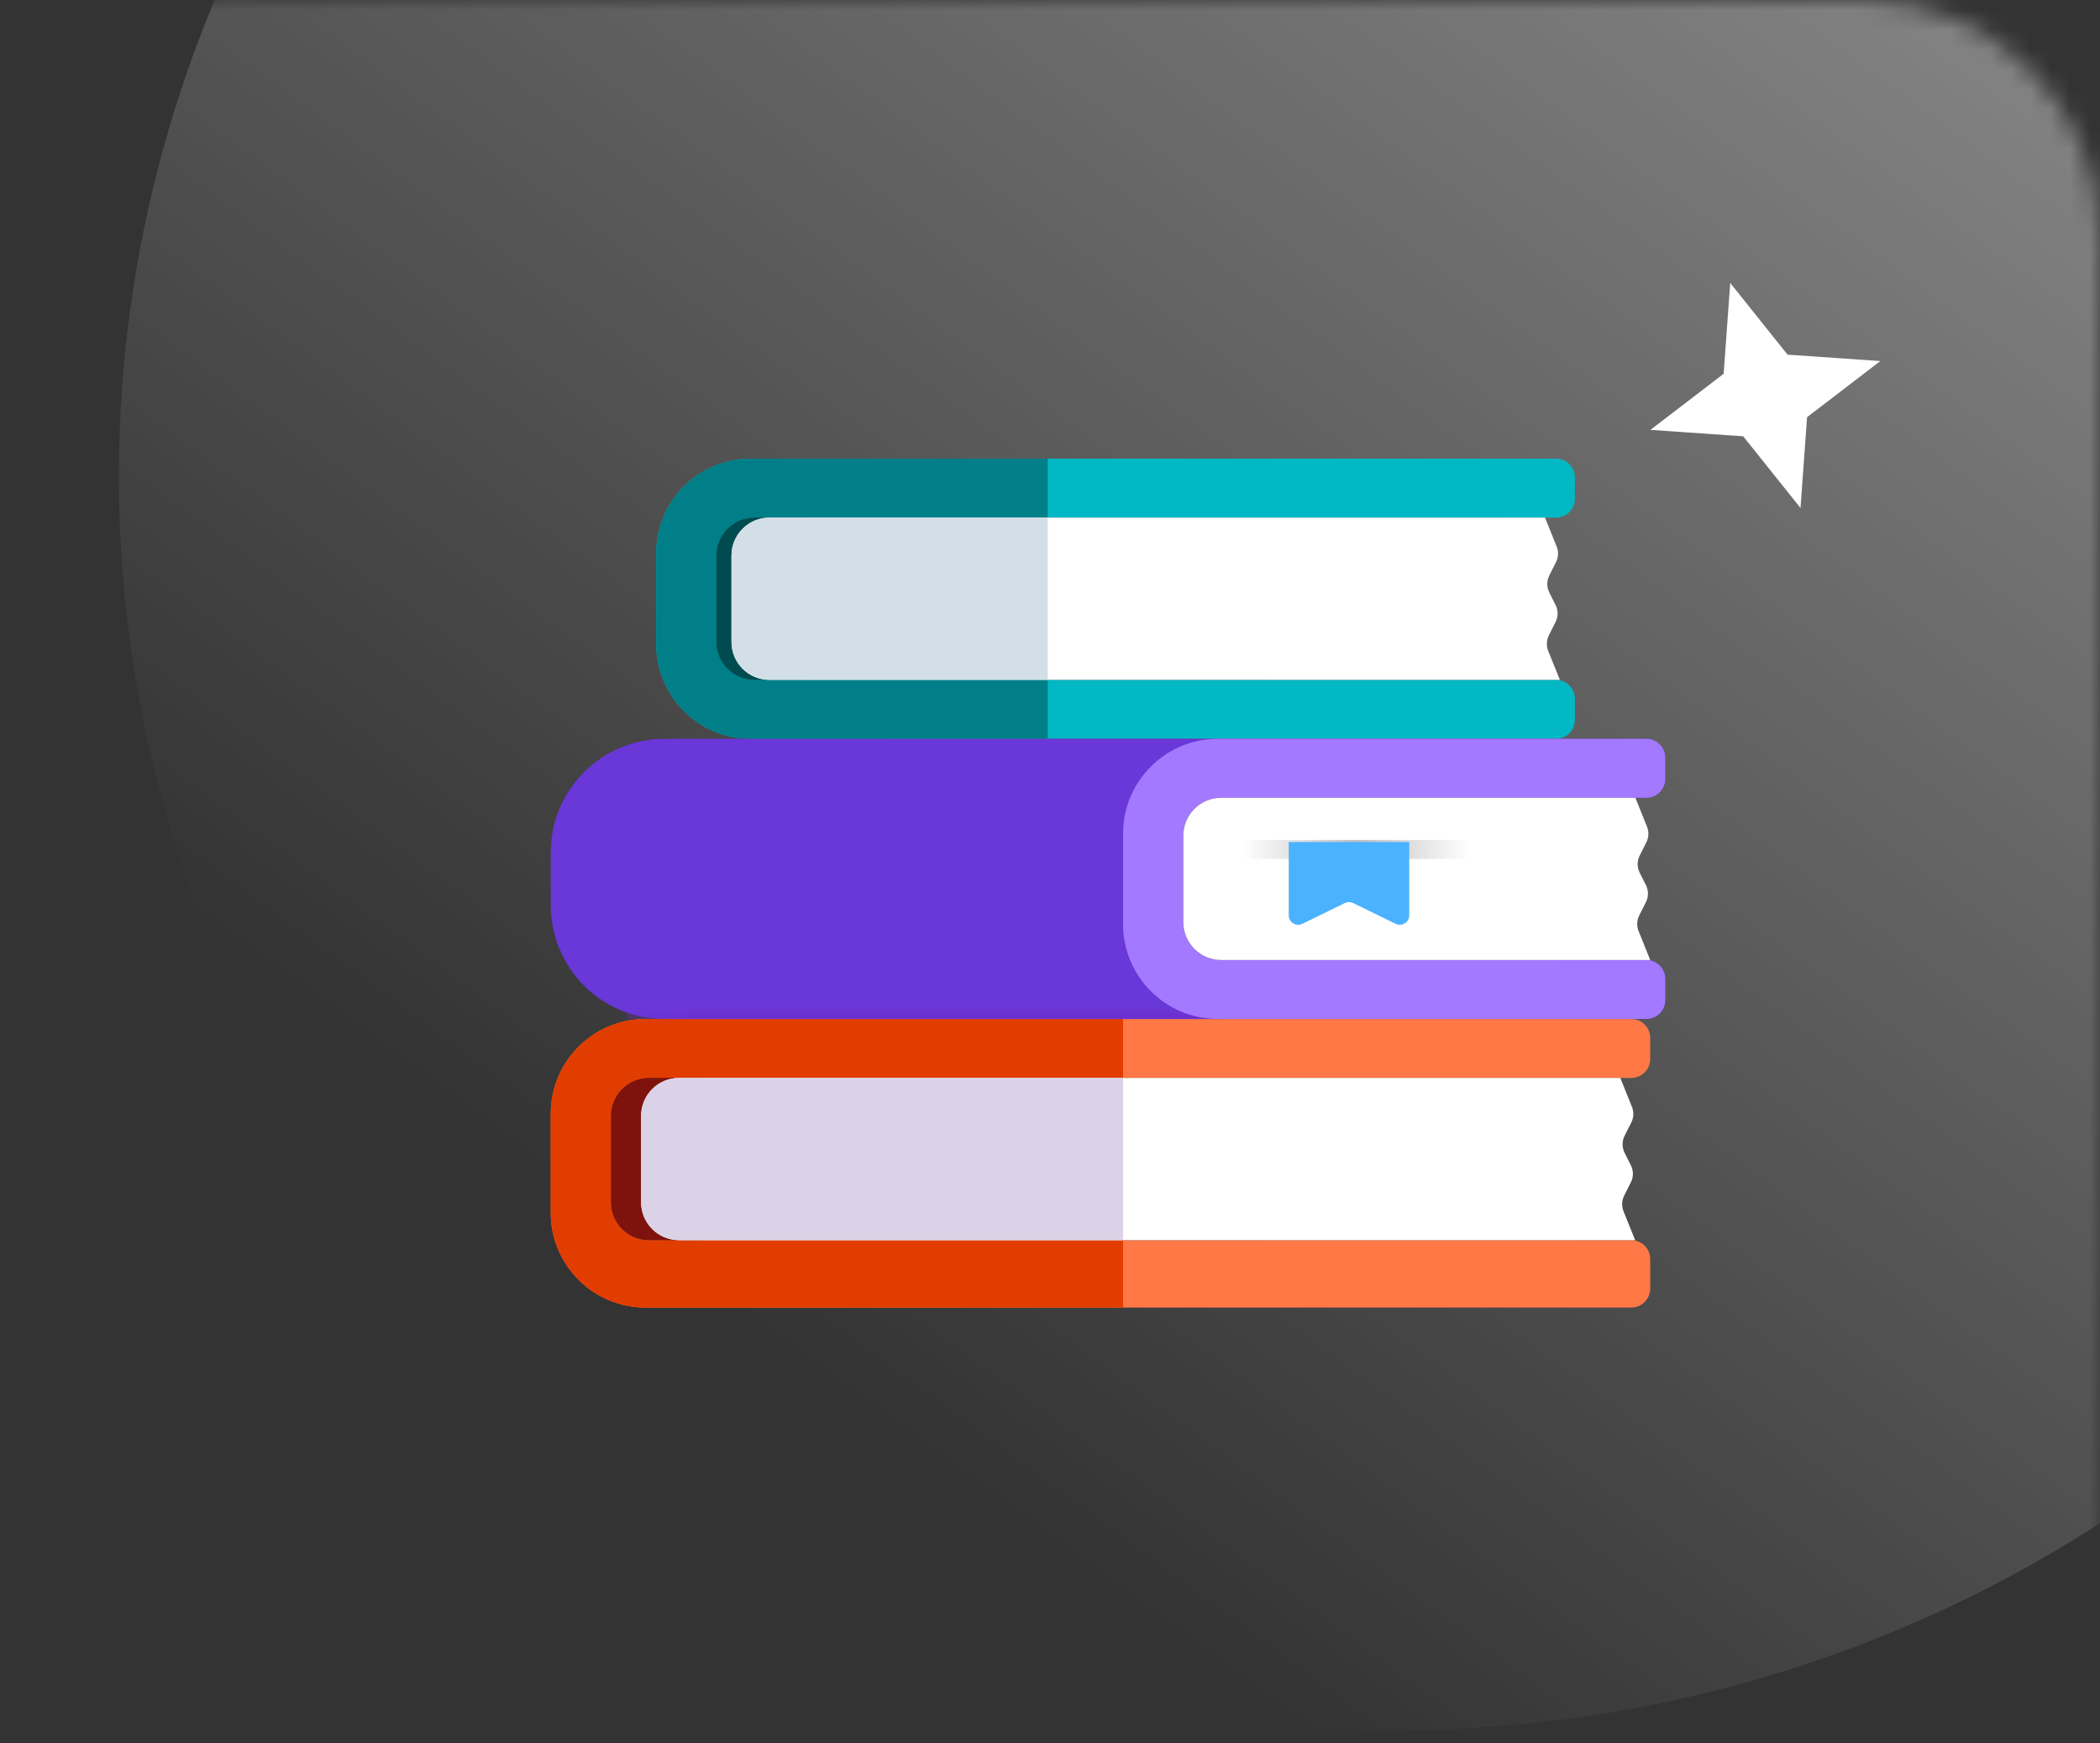 <svg width="106" height="88" viewBox="0 0 106 88" fill="none" xmlns="http://www.w3.org/2000/svg">
<rect x="0" y="0" width="106" height="88" fill="#333333" stroke="none"/>
<mask id="mask0_17_14015" style="mask-type:alpha" maskUnits="userSpaceOnUse" x="0" y="0" width="106" height="88">
<path d="M0 0H94C100.627 0 106 5.373 106 12V88H0V0Z" fill="url(#paint0_linear_17_14015)"/>
</mask>
<g mask="url(#mask0_17_14015)">
<ellipse cx="70.5" cy="24.041" rx="64.5" ry="63.292" fill="url(#paint1_linear_17_14015)"/>
</g>
<path d="M27.8 56.219C27.8 53.576 29.942 51.434 32.584 51.434H82.34C82.868 51.434 83.297 51.862 83.297 52.391V53.454C83.297 53.983 82.868 54.411 82.34 54.411H32.755C31.698 54.411 30.841 55.268 30.841 56.325V60.684C30.841 61.742 31.698 62.598 32.755 62.598H82.34C82.868 62.598 83.297 63.027 83.297 63.555V65.043C83.297 65.571 82.868 66 82.34 66H32.584C29.942 66 27.8 63.858 27.8 61.215V56.219Z" fill="#FF7846"/>
<path d="M27.8 56.219C27.8 53.576 29.942 51.434 32.584 51.434H56.689V54.411H32.755C31.698 54.411 30.841 55.268 30.841 56.325V60.684C30.841 61.742 31.698 62.598 32.755 62.598H56.689V66H32.584C29.942 66 27.8 63.858 27.8 61.215V56.219Z" fill="#E23D00"/>
<path d="M30.841 56.325C30.841 55.268 31.698 54.411 32.755 54.411H35.402V62.598H32.755C31.698 62.598 30.841 61.741 30.841 60.684V56.325Z" fill="#7E130D"/>
<path d="M32.361 56.325C32.361 55.268 33.218 54.411 34.275 54.411H81.788L82.375 55.871C82.478 56.126 82.466 56.413 82.342 56.658L82.004 57.33C81.868 57.601 81.868 57.92 82.004 58.191L82.32 58.819C82.457 59.09 82.457 59.408 82.32 59.679L81.982 60.351C81.859 60.597 81.847 60.884 81.949 61.139L82.537 62.598H34.275C33.218 62.598 32.361 61.741 32.361 60.684V56.325Z" fill="white"/>
<path d="M32.361 56.325C32.361 55.268 33.218 54.411 34.275 54.411H56.689V62.598H34.275C33.218 62.598 32.361 61.741 32.361 60.684V56.325Z" fill="#DCD2E7"/>
<path d="M33.121 27.936C33.121 25.294 35.263 23.151 37.906 23.151H78.538C79.067 23.151 79.495 23.58 79.495 24.108V25.172C79.495 25.7 79.067 26.128 78.538 26.128H38.076C37.019 26.128 36.162 26.985 36.162 28.042V32.402C36.162 33.459 37.019 34.316 38.076 34.316H78.538C79.067 34.316 79.495 34.744 79.495 35.273V36.336C79.495 36.864 79.067 37.293 78.538 37.293H37.906C35.263 37.293 33.121 35.151 33.121 32.508V27.936Z" fill="#03B8C5"/>
<path d="M33.121 27.936C33.121 25.294 35.263 23.151 37.906 23.151H52.887V26.128H38.076C37.019 26.128 36.162 26.985 36.162 28.042V32.402C36.162 33.459 37.019 34.316 38.076 34.316H52.887V37.293H37.906C35.263 37.293 33.121 35.151 33.121 32.508V27.936Z" fill="#007F88"/>
<path d="M36.162 28.042C36.162 26.985 37.019 26.128 38.076 26.128H40.724V34.316H38.076C37.019 34.316 36.162 33.459 36.162 32.402V28.042Z" fill="#004B50"/>
<path d="M36.923 28.042C36.923 26.985 37.78 26.128 38.837 26.128H77.987L78.574 27.588C78.677 27.843 78.665 28.13 78.541 28.375L78.203 29.048C78.067 29.318 78.067 29.637 78.203 29.908L78.519 30.536C78.656 30.807 78.656 31.126 78.519 31.396L78.181 32.069C78.058 32.314 78.046 32.601 78.148 32.856L78.736 34.316H38.837C37.78 34.316 36.923 33.459 36.923 32.402V28.042Z" fill="white"/>
<path d="M36.923 28.042C36.923 26.985 37.78 26.128 38.837 26.128H52.888V34.316H38.837C37.78 34.316 36.923 33.459 36.923 32.402V28.042Z" fill="#D2DFE7"/>
<path d="M27.8 43.034C27.8 39.863 30.37 37.292 33.541 37.292H83.1C83.629 37.292 84.057 37.721 84.057 38.249V39.313C84.057 39.841 83.629 40.27 83.1 40.27H58.603C57.546 40.27 56.689 41.127 56.689 42.184V46.543C56.689 47.6 57.546 48.457 58.603 48.457H83.1C83.629 48.457 84.057 48.885 84.057 49.414V50.477C84.057 51.005 83.629 51.434 83.1 51.434H33.541C30.37 51.434 27.8 48.863 27.8 45.692V43.034Z" fill="#6A37D8"/>
<rect x="31.601" y="50.69" width="30.409" height="0.744" fill="url(#paint2_linear_17_14015)"/>
<rect x="34.642" y="50.69" width="27.368" height="0.744" fill="url(#paint3_linear_17_14015)"/>
<path d="M56.688 42.077C56.688 39.435 58.831 37.292 61.473 37.292H70.373H83.1C83.629 37.292 84.057 37.721 84.057 38.249V39.313C84.057 39.841 83.629 40.27 83.1 40.27H61.643C60.586 40.27 59.729 41.127 59.729 42.184V46.543C59.729 47.6 60.586 48.457 61.643 48.457H83.1C83.629 48.457 84.057 48.885 84.057 49.414V50.477C84.057 51.005 83.629 51.434 83.1 51.434H61.473C58.831 51.434 56.688 49.292 56.688 46.649V42.077Z" fill="#A379FF"/>
<path d="M59.73 42.183C59.73 41.126 60.586 40.27 61.643 40.27H82.548L83.135 41.729C83.238 41.984 83.226 42.271 83.102 42.517L82.764 43.189C82.628 43.459 82.628 43.778 82.764 44.049L83.08 44.677C83.216 44.948 83.216 45.267 83.08 45.538L82.742 46.21C82.619 46.455 82.607 46.742 82.709 46.997L83.297 48.457H61.643C60.586 48.457 59.73 47.6 59.73 46.543V42.183Z" fill="white"/>
<path d="M62.77 42.875H74.174" stroke="url(#paint4_linear_17_14015)" stroke-width="0.957"/>
<path d="M71.133 42.503H65.051V46.202C65.051 46.556 65.422 46.787 65.74 46.631L67.881 45.583C68.014 45.518 68.169 45.518 68.302 45.583L70.444 46.631C70.762 46.787 71.133 46.556 71.133 46.202V42.503Z" fill="#4BB2FF"/>
<path d="M94.91 18.225L91.214 21.058L90.883 25.642L87.99 22.023L83.307 21.698L87.004 18.866L87.335 14.282L90.228 17.901L94.91 18.225Z" fill="url(#paint5_linear_17_14015)"/>
<defs>
<linearGradient id="paint0_linear_17_14015" x1="53" y1="0" x2="53" y2="88" gradientUnits="userSpaceOnUse">
<stop stop-color="#52B5FF"/>
<stop offset="1" stop-color="#35A9FF"/>
</linearGradient>
<linearGradient id="paint1_linear_17_14015" x1="67" y1="-55" x2="-1.845" y2="38.506" gradientUnits="userSpaceOnUse">
<stop stop-color="white" stop-opacity="0.5"/>
<stop offset="1" stop-color="white" stop-opacity="0"/>
</linearGradient>
<linearGradient id="paint2_linear_17_14015" x1="47.151" y1="50.69" x2="47.151" y2="52.922" gradientUnits="userSpaceOnUse">
<stop stop-color="#6F2ACA" stop-opacity="0"/>
<stop offset="1" stop-color="#6F2BC9"/>
</linearGradient>
<linearGradient id="paint3_linear_17_14015" x1="48.637" y1="50.69" x2="48.637" y2="52.922" gradientUnits="userSpaceOnUse">
<stop stop-color="#6F2ACA" stop-opacity="0"/>
<stop offset="1" stop-color="#6F2BC9"/>
</linearGradient>
<linearGradient id="paint4_linear_17_14015" x1="62.77" y1="43.375" x2="74.174" y2="43.375" gradientUnits="userSpaceOnUse">
<stop stop-color="#BEBEBE" stop-opacity="0"/>
<stop offset="0.502" stop-color="#BEBEBE"/>
<stop offset="1" stop-color="#BEBEBE" stop-opacity="0"/>
</linearGradient>
<linearGradient id="paint5_linear_17_14015" x1="94.91" y1="18.225" x2="83.35" y2="21.835" gradientUnits="userSpaceOnUse">
<stop stop-color="white"/>
<stop offset="1" stop-color="white"/>
</linearGradient>
</defs>
</svg>
